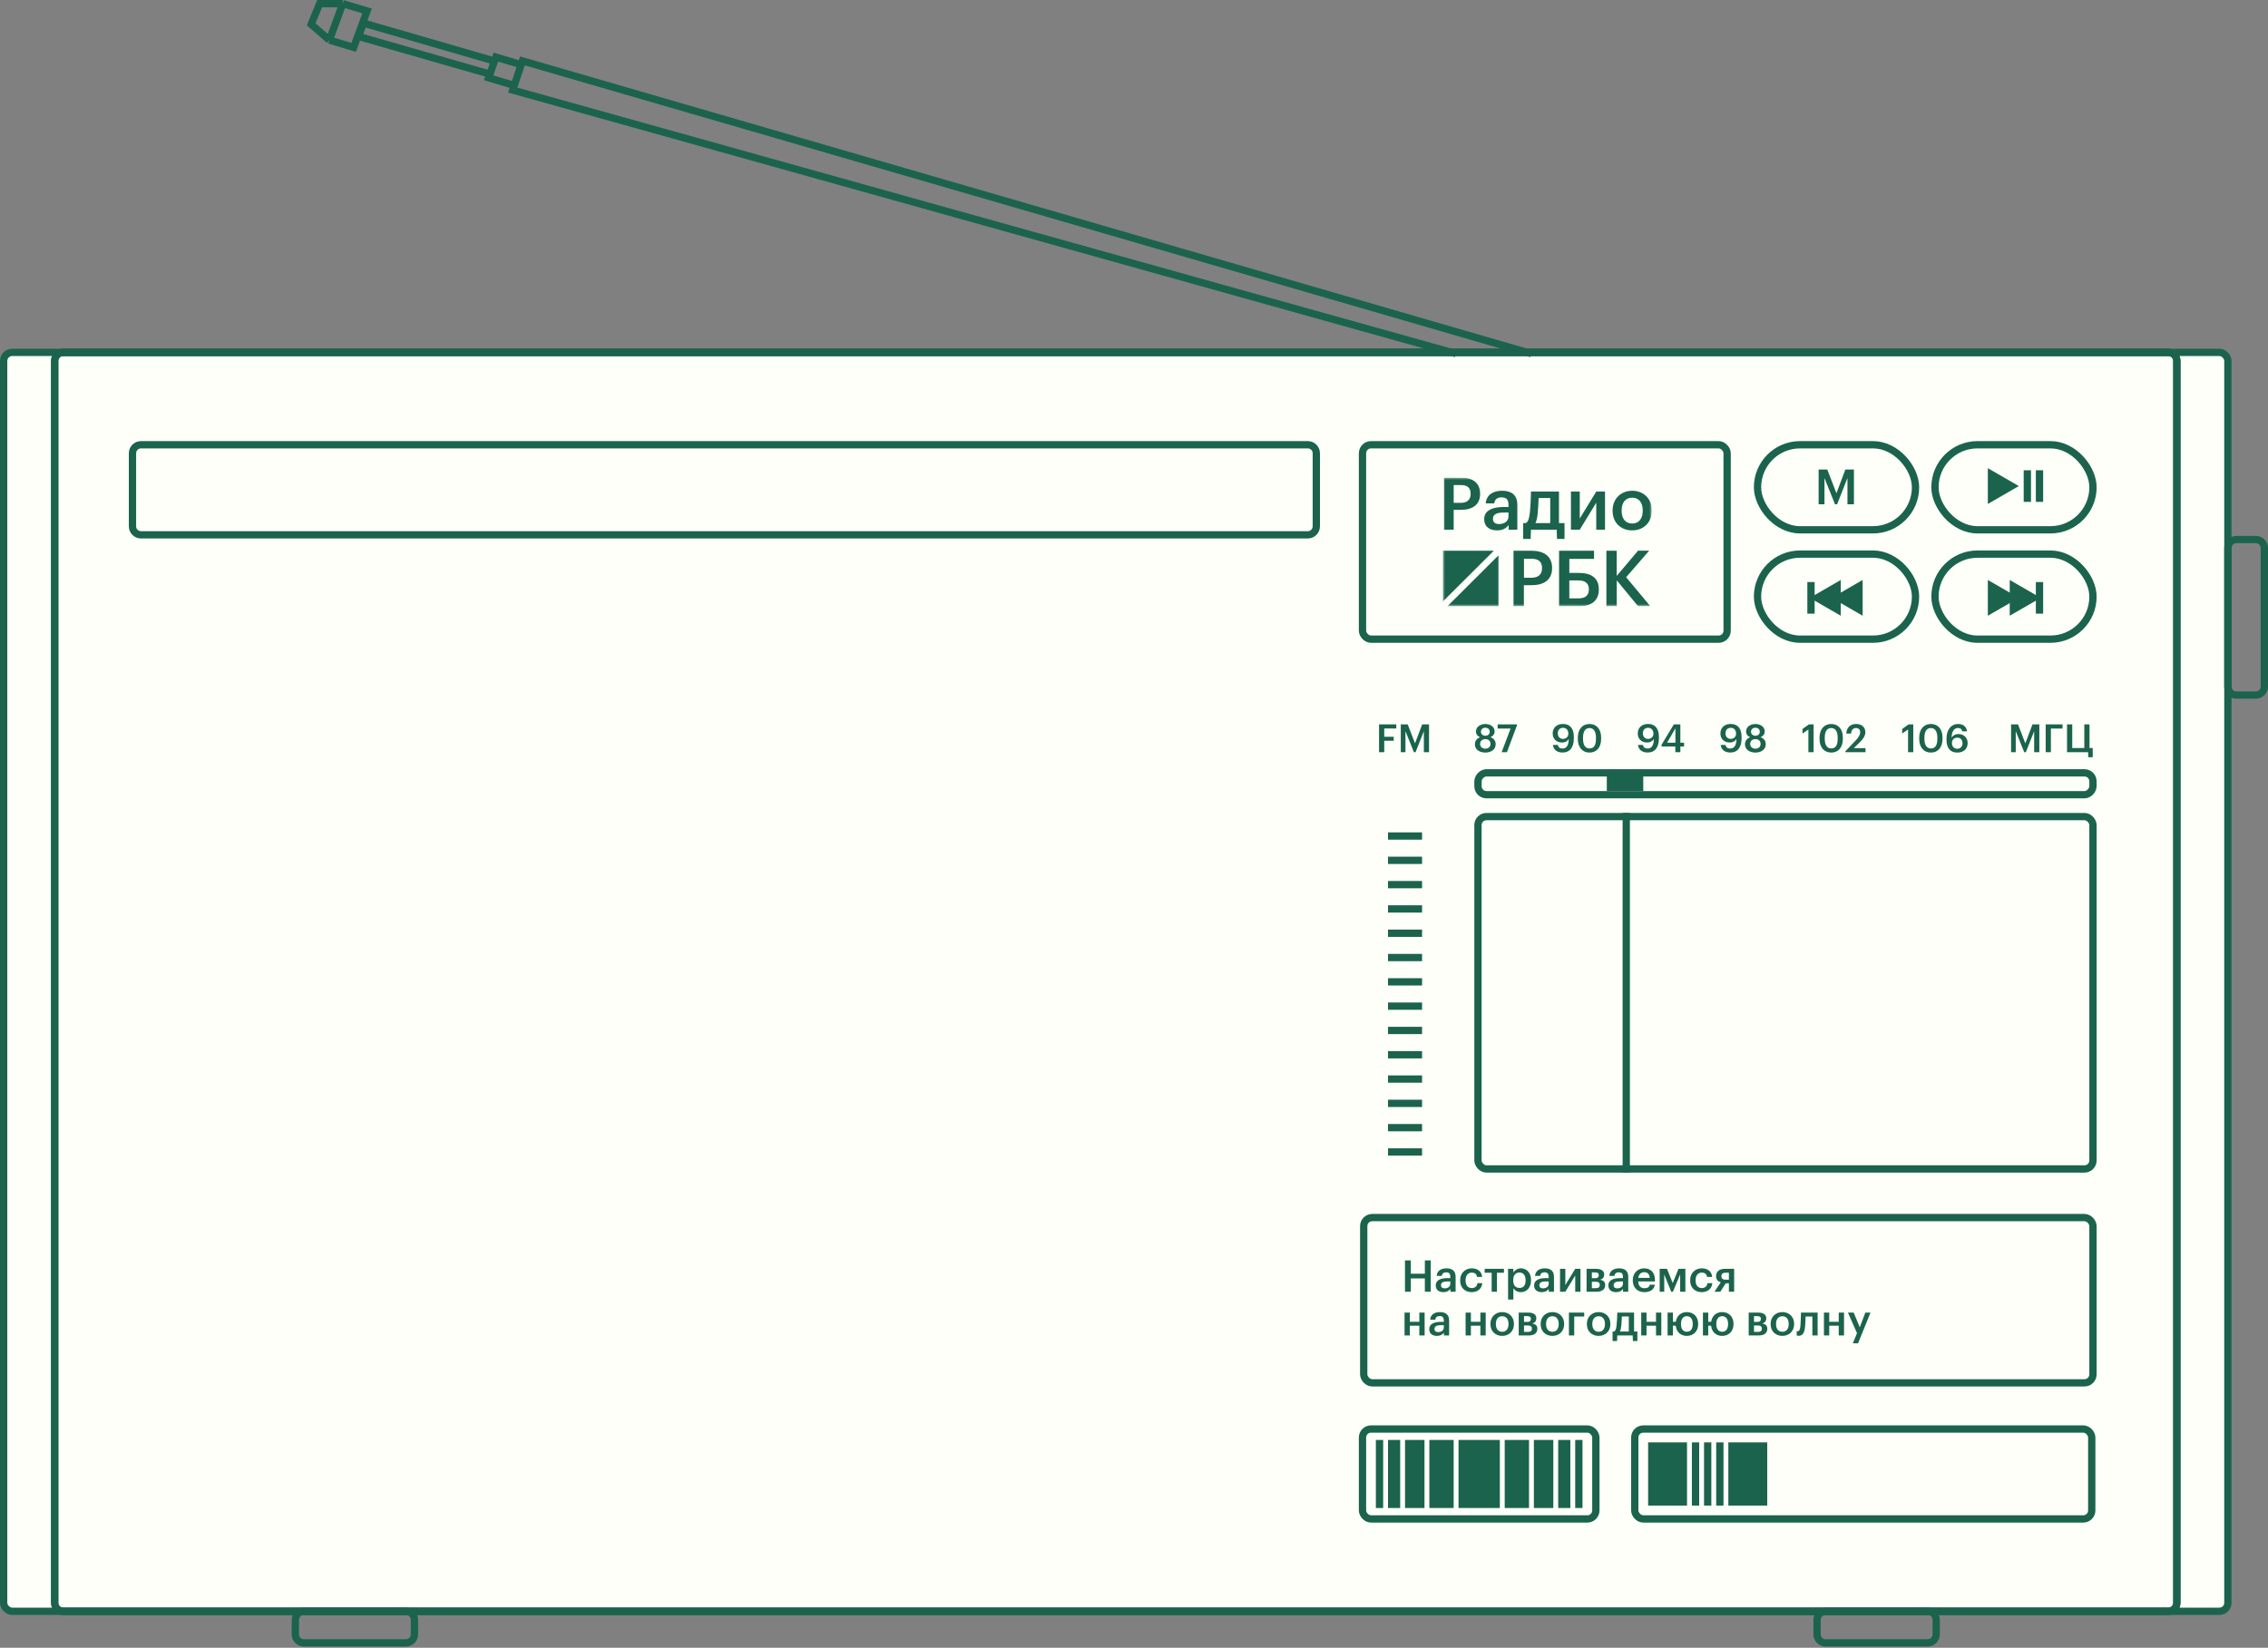 <?xml version="1.0" encoding="UTF-8"?> <svg xmlns="http://www.w3.org/2000/svg" width="933" height="678" viewBox="0 0 933 678" fill="none"><rect x="0" y="0" width="933" height="678" fill="#808080" stroke="none"/><rect x="1.5" y="145" width="915" height="518" rx="3.5" fill="#FEFFF9" stroke="#1B634D" stroke-width="3"></rect><rect x="379.062" y="287.162" width="63.542" height="32.578" rx="3" fill="#FEFFF9"></rect><path d="M26 145H892C893.933 145 895.5 146.567 895.5 148.5V659.5C895.5 661.433 893.933 663 892 663H26C24.067 663 22.5 661.433 22.5 659.5V148.5C22.5 146.567 24.067 145 26 145Z" stroke="#1B634D" stroke-width="3"></path><path d="M26 145H892C893.933 145 895.5 146.567 895.5 148.5V659.5C895.5 661.433 893.933 663 892 663H26C24.067 663 22.5 661.433 22.5 659.5V148.5C22.5 146.567 24.067 145 26 145Z" stroke="#1B634D" stroke-width="3"></path><path d="M920 222H928C929.933 222 931.5 223.567 931.5 225.5V282.5C931.5 284.433 929.933 286 928 286H920C918.067 286 916.5 284.433 916.5 282.5V225.5C916.5 223.567 918.067 222 920 222Z" stroke="#1B634D" stroke-width="3"></path><path d="M751 663H793C794.933 663 796.5 664.567 796.5 666.5V672.5C796.5 674.433 794.933 676 793 676H751C749.067 676 747.5 674.433 747.5 672.5V666.5C747.5 664.567 749.067 663 751 663Z" stroke="#1B634D" stroke-width="3"></path><path d="M125 663H167C168.933 663 170.5 664.567 170.5 666.5V672.5C170.5 674.433 168.933 676 167 676H125C123.067 676 121.5 674.433 121.5 672.5V666.5C121.5 664.567 123.067 663 125 663Z" stroke="#1B634D" stroke-width="3"></path><rect x="560.5" y="183" width="150" height="80" rx="3.5" stroke="#1B634D" stroke-width="3"></rect><rect x="561" y="501" width="300" height="68" rx="3.5" stroke="#1B634D" stroke-width="3"></rect><rect x="560.5" y="588" width="96" height="37" rx="3.5" stroke="#1B634D" stroke-width="3"></rect><rect x="672.5" y="588" width="188" height="37" rx="3.5" stroke="#1B634D" stroke-width="3"></rect><path d="M577.976 531.5V518.63H580.37V524.102H586.148V518.63H588.56V531.5H586.148V526.028H580.37V531.5H577.976ZM594.302 530.114C595.634 530.114 596.624 529.412 596.624 528.206V527.27H595.508C593.852 527.27 592.79 527.648 592.79 528.8C592.79 529.592 593.222 530.114 594.302 530.114ZM593.78 531.68C592.052 531.68 590.63 530.852 590.63 528.89C590.63 526.694 592.754 525.902 595.454 525.902H596.624V525.416C596.624 524.156 596.192 523.526 594.914 523.526C593.78 523.526 593.222 524.066 593.114 525.002H591.008C591.188 522.806 592.934 521.888 595.04 521.888C597.146 521.888 598.802 522.752 598.802 525.326V531.5H596.66V530.348C596.048 531.158 595.22 531.68 593.78 531.68ZM605.42 531.68C602.72 531.68 600.668 529.916 600.668 526.91V526.766C600.668 523.778 602.792 521.888 605.42 521.888C607.508 521.888 609.47 522.824 609.722 525.416H607.616C607.436 524.156 606.608 523.634 605.456 523.634C603.962 523.634 602.9 524.786 602.9 526.73V526.874C602.9 528.926 603.908 530.006 605.51 530.006C606.662 530.006 607.652 529.322 607.778 527.99H609.776C609.614 530.15 607.976 531.68 605.42 531.68ZM618.689 522.086V523.706H615.809V531.5H613.631V523.706H610.751V522.086H618.689ZM625.104 529.952C626.706 529.952 627.588 528.872 627.588 526.856V526.712C627.588 524.624 626.508 523.598 625.086 523.598C623.574 523.598 622.494 524.624 622.494 526.712V526.856C622.494 528.962 623.52 529.952 625.104 529.952ZM620.388 534.722V522.086H622.566V523.598C623.088 522.698 624.258 521.888 625.644 521.888C628.002 521.888 629.82 523.634 629.82 526.676V526.82C629.82 529.844 628.074 531.68 625.644 531.68C624.15 531.68 623.07 530.942 622.566 530.024V534.722H620.388ZM634.766 530.114C636.098 530.114 637.088 529.412 637.088 528.206V527.27H635.972C634.316 527.27 633.254 527.648 633.254 528.8C633.254 529.592 633.686 530.114 634.766 530.114ZM634.244 531.68C632.516 531.68 631.094 530.852 631.094 528.89C631.094 526.694 633.218 525.902 635.918 525.902H637.088V525.416C637.088 524.156 636.656 523.526 635.378 523.526C634.244 523.526 633.686 524.066 633.578 525.002H631.472C631.652 522.806 633.398 521.888 635.504 521.888C637.61 521.888 639.266 522.752 639.266 525.326V531.5H637.124V530.348C636.512 531.158 635.684 531.68 634.244 531.68ZM643.941 531.5H641.763V522.086H643.941V528.746L648.009 522.086H650.169V531.5H648.009V524.84L643.941 531.5ZM652.679 531.5V522.086H656.477C658.457 522.086 659.915 522.716 659.915 524.444V524.48C659.915 525.47 659.393 526.28 658.241 526.55C659.537 526.802 660.329 527.45 660.329 528.674V528.728C660.329 530.528 659.069 531.5 656.819 531.5H652.679ZM656.099 523.544H654.857V525.938H656.171C657.215 525.938 657.683 525.56 657.683 524.696V524.66C657.683 523.796 657.125 523.544 656.099 523.544ZM656.477 527.396H654.857V530.042H656.405C657.521 530.042 658.097 529.664 658.097 528.746V528.71C658.097 527.81 657.575 527.396 656.477 527.396ZM665.317 530.114C666.649 530.114 667.639 529.412 667.639 528.206V527.27H666.523C664.867 527.27 663.805 527.648 663.805 528.8C663.805 529.592 664.237 530.114 665.317 530.114ZM664.795 531.68C663.067 531.68 661.645 530.852 661.645 528.89C661.645 526.694 663.769 525.902 666.469 525.902H667.639V525.416C667.639 524.156 667.207 523.526 665.929 523.526C664.795 523.526 664.237 524.066 664.129 525.002H662.023C662.203 522.806 663.949 521.888 666.055 521.888C668.161 521.888 669.817 522.752 669.817 525.326V531.5H667.675V530.348C667.063 531.158 666.235 531.68 664.795 531.68ZM676.454 531.68C673.682 531.68 671.684 529.862 671.684 526.892V526.748C671.684 523.832 673.682 521.888 676.364 521.888C678.704 521.888 680.81 523.274 680.81 526.64V527.27H673.916C673.988 529.052 674.888 530.06 676.508 530.06C677.822 530.06 678.506 529.538 678.668 528.62H680.774C680.468 530.6 678.866 531.68 676.454 531.68ZM673.952 525.812H678.65C678.542 524.192 677.714 523.472 676.364 523.472C675.05 523.472 674.168 524.354 673.952 525.812ZM687.489 531.5L684.627 524.39V531.5H682.755V522.086H685.761L688.119 527.954L690.495 522.086H693.321V531.5H691.179V524.39L688.209 531.5H687.489ZM700.043 531.68C697.343 531.68 695.291 529.916 695.291 526.91V526.766C695.291 523.778 697.415 521.888 700.043 521.888C702.131 521.888 704.093 522.824 704.345 525.416H702.239C702.059 524.156 701.231 523.634 700.079 523.634C698.585 523.634 697.523 524.786 697.523 526.73V526.874C697.523 528.926 698.531 530.006 700.133 530.006C701.285 530.006 702.275 529.322 702.401 527.99H704.399C704.237 530.15 702.599 531.68 700.043 531.68ZM711.225 523.67H709.893C708.705 523.67 708.147 524.174 708.147 525.092V525.146C708.147 526.082 708.651 526.55 709.893 526.55H711.225V523.67ZM709.929 528.044L707.697 531.5H705.303L707.877 527.63C706.779 527.306 705.951 526.568 705.951 525.128V525.074C705.951 523.112 707.391 522.086 709.605 522.086H713.385V531.5H711.225V528.044H709.929ZM583.88 549.5V545.504H579.974V549.5H577.796V540.086H579.974V543.884H583.88V540.086H586.058V549.5H583.88ZM591.63 548.114C592.962 548.114 593.952 547.412 593.952 546.206V545.27H592.836C591.18 545.27 590.118 545.648 590.118 546.8C590.118 547.592 590.55 548.114 591.63 548.114ZM591.108 549.68C589.38 549.68 587.958 548.852 587.958 546.89C587.958 544.694 590.082 543.902 592.782 543.902H593.952V543.416C593.952 542.156 593.52 541.526 592.242 541.526C591.108 541.526 590.55 542.066 590.442 543.002H588.336C588.516 540.806 590.262 539.888 592.368 539.888C594.474 539.888 596.13 540.752 596.13 543.326V549.5H593.988V548.348C593.376 549.158 592.548 549.68 591.108 549.68ZM608.999 549.5V545.504H605.093V549.5H602.915V540.086H605.093V543.884H608.999V540.086H611.177V549.5H608.999ZM617.955 549.68C615.183 549.68 613.131 547.754 613.131 544.892V544.748C613.131 541.832 615.201 539.888 617.973 539.888C620.727 539.888 622.797 541.814 622.797 544.694V544.838C622.797 547.772 620.727 549.68 617.955 549.68ZM617.973 547.988C619.593 547.988 620.565 546.782 620.565 544.856V544.73C620.565 542.786 619.593 541.598 617.973 541.598C616.353 541.598 615.363 542.768 615.363 544.712V544.856C615.363 546.782 616.317 547.988 617.973 547.988ZM624.765 549.5V540.086H628.563C630.543 540.086 632.001 540.716 632.001 542.444V542.48C632.001 543.47 631.479 544.28 630.327 544.55C631.623 544.802 632.415 545.45 632.415 546.674V546.728C632.415 548.528 631.155 549.5 628.905 549.5H624.765ZM628.185 541.544H626.943V543.938H628.257C629.301 543.938 629.769 543.56 629.769 542.696V542.66C629.769 541.796 629.211 541.544 628.185 541.544ZM628.563 545.396H626.943V548.042H628.491C629.607 548.042 630.183 547.664 630.183 546.746V546.71C630.183 545.81 629.661 545.396 628.563 545.396ZM638.609 549.68C635.837 549.68 633.785 547.754 633.785 544.892V544.748C633.785 541.832 635.855 539.888 638.627 539.888C641.381 539.888 643.451 541.814 643.451 544.694V544.838C643.451 547.772 641.381 549.68 638.609 549.68ZM638.627 547.988C640.247 547.988 641.219 546.782 641.219 544.856V544.73C641.219 542.786 640.247 541.598 638.627 541.598C637.007 541.598 636.017 542.768 636.017 544.712V544.856C636.017 546.782 636.971 547.988 638.627 547.988ZM651.701 541.706H647.597V549.5H645.419V540.086H651.701V541.706ZM657.629 549.68C654.857 549.68 652.805 547.754 652.805 544.892V544.748C652.805 541.832 654.875 539.888 657.647 539.888C660.401 539.888 662.471 541.814 662.471 544.694V544.838C662.471 547.772 660.401 549.68 657.629 549.68ZM657.647 547.988C659.267 547.988 660.239 546.782 660.239 544.856V544.73C660.239 542.786 659.267 541.598 657.647 541.598C656.027 541.598 655.037 542.768 655.037 544.712V544.856C655.037 546.782 655.991 547.988 657.647 547.988ZM666.959 545.504C666.851 546.548 666.689 547.304 666.401 547.88H670.055V541.688H667.193C667.157 542.84 667.067 544.352 666.959 545.504ZM665.303 549.5L665.231 551.786H663.377V547.88H663.971C664.637 547.646 664.853 546.71 665.015 545.36C665.195 543.758 665.303 541.328 665.303 540.086H672.215V547.88H673.583V551.786H671.729L671.657 549.5H665.303ZM681.245 549.5V545.504H677.339V549.5H675.161V540.086H677.339V543.884H681.245V540.086H683.423V549.5H681.245ZM693.909 549.68C691.479 549.68 689.751 548.15 689.409 545.792L689.355 545.504H688.185V549.5H686.007V540.086H688.185V543.884H689.391C689.733 541.454 691.479 539.888 693.927 539.888C696.663 539.888 698.589 541.796 698.589 544.694V544.838C698.589 547.772 696.645 549.68 693.909 549.68ZM693.927 547.988C695.493 547.988 696.357 546.764 696.357 544.856V544.73C696.357 542.786 695.493 541.58 693.927 541.58C692.397 541.58 691.515 542.768 691.515 544.694V544.838C691.515 546.782 692.361 547.988 693.927 547.988ZM708.446 549.68C706.016 549.68 704.288 548.15 703.946 545.792L703.892 545.504H702.722V549.5H700.544V540.086H702.722V543.884H703.928C704.27 541.454 706.016 539.888 708.464 539.888C711.2 539.888 713.126 541.796 713.126 544.694V544.838C713.126 547.772 711.182 549.68 708.446 549.68ZM708.464 547.988C710.03 547.988 710.894 546.764 710.894 544.856V544.73C710.894 542.786 710.03 541.58 708.464 541.58C706.934 541.58 706.052 542.768 706.052 544.694V544.838C706.052 546.782 706.898 547.988 708.464 547.988ZM719.37 549.5V540.086H723.168C725.148 540.086 726.606 540.716 726.606 542.444V542.48C726.606 543.47 726.084 544.28 724.932 544.55C726.228 544.802 727.02 545.45 727.02 546.674V546.728C727.02 548.528 725.76 549.5 723.51 549.5H719.37ZM722.79 541.544H721.548V543.938H722.862C723.906 543.938 724.374 543.56 724.374 542.696V542.66C724.374 541.796 723.816 541.544 722.79 541.544ZM723.168 545.396H721.548V548.042H723.096C724.212 548.042 724.788 547.664 724.788 546.746V546.71C724.788 545.81 724.266 545.396 723.168 545.396ZM733.215 549.68C730.443 549.68 728.391 547.754 728.391 544.892V544.748C728.391 541.832 730.461 539.888 733.233 539.888C735.987 539.888 738.057 541.814 738.057 544.694V544.838C738.057 547.772 735.987 549.68 733.215 549.68ZM733.233 547.988C734.853 547.988 735.825 546.782 735.825 544.856V544.73C735.825 542.786 734.853 541.598 733.233 541.598C731.613 541.598 730.623 542.768 730.623 544.712V544.856C730.623 546.782 731.577 547.988 733.233 547.988ZM742.581 545.72C742.329 548.276 741.681 549.644 739.917 549.644C739.359 549.644 739.125 549.518 739.125 549.518V547.7C739.125 547.7 739.269 547.772 739.557 547.772C740.277 547.772 740.529 546.818 740.673 545.36C740.817 543.776 740.871 540.086 740.871 540.086H747.729V549.5H745.569V541.706H742.779C742.743 542.93 742.689 544.514 742.581 545.72ZM756.409 549.5V545.504H752.503V549.5H750.325V540.086H752.503V543.884H756.409V540.086H758.587V549.5H756.409ZM762.215 552.722L763.925 548.546L760.199 540.086H762.557L765.059 546.152L767.363 540.086H769.487L764.357 552.722H762.215Z" fill="#1B634D"></path><rect x="796" y="183" width="65" height="35" rx="17.5" stroke="#1B634D" stroke-width="3"></rect><path d="M830.5 200L817.75 207.361V192.639L830.5 200Z" fill="#1B634D"></path><line x1="834" y1="193.5" x2="834" y2="206.5" stroke="#1B634D" stroke-width="3"></line><line x1="839" y1="193.5" x2="839" y2="206.5" stroke="#1B634D" stroke-width="3"></line><rect x="796" y="228" width="65" height="35" rx="17.5" stroke="#1B634D" stroke-width="3"></rect><path d="M830.5 246L817.75 253.361V238.639L830.5 246Z" fill="#1B634D"></path><path d="M839.5 246L826.75 253.361V238.639L839.5 246Z" fill="#1B634D"></path><line x1="839" y1="239.5" x2="839" y2="252.5" stroke="#1B634D" stroke-width="3"></line><rect x="723" y="228" width="65" height="35" rx="17.5" stroke="#1B634D" stroke-width="3"></rect><path d="M753.5 246L766.25 253.361V238.639L753.5 246Z" fill="#1B634D"></path><path d="M744.5 246L757.25 253.361V238.639L744.5 246Z" fill="#1B634D"></path><line y1="-1.5" x2="13" y2="-1.5" transform="matrix(4.37103e-08 1 1 -4.37103e-08 746.5 239.5)" stroke="#1B634D" stroke-width="3"></line><rect x="723" y="183" width="65" height="35" rx="17.5" stroke="#1B634D" stroke-width="3"></rect><path d="M748.14 207.5V193.2H751.7L755.46 202.96L759.14 193.2H762.66V207.5H760V196.7L755.74 207.5H754.88L750.54 196.7V207.5H748.14Z" fill="#1B634D"></path><rect x="608" y="336" width="253" height="145" rx="3.5" stroke="#1B634D" stroke-width="3"></rect><rect x="1.5" y="-1.5" width="253" height="9" rx="3.5" transform="matrix(1 0 0 -1 606.5 325.5)" stroke="#1B634D" stroke-width="3"></rect><line x1="571" y1="344" x2="585" y2="344" stroke="#1B634D" stroke-width="3"></line><line x1="571" y1="354" x2="585" y2="354" stroke="#1B634D" stroke-width="3"></line><line x1="571" y1="364" x2="585" y2="364" stroke="#1B634D" stroke-width="3"></line><line x1="571" y1="374" x2="585" y2="374" stroke="#1B634D" stroke-width="3"></line><line x1="571" y1="384" x2="585" y2="384" stroke="#1B634D" stroke-width="3"></line><line x1="571" y1="394" x2="585" y2="394" stroke="#1B634D" stroke-width="3"></line><line x1="571" y1="404" x2="585" y2="404" stroke="#1B634D" stroke-width="3"></line><line x1="571" y1="414" x2="585" y2="414" stroke="#1B634D" stroke-width="3"></line><line x1="571" y1="424" x2="585" y2="424" stroke="#1B634D" stroke-width="3"></line><line x1="571" y1="434" x2="585" y2="434" stroke="#1B634D" stroke-width="3"></line><line x1="571" y1="444" x2="585" y2="444" stroke="#1B634D" stroke-width="3"></line><line x1="571" y1="454" x2="585" y2="454" stroke="#1B634D" stroke-width="3"></line><line x1="571" y1="464" x2="585" y2="464" stroke="#1B634D" stroke-width="3"></line><line x1="571" y1="474" x2="585" y2="474" stroke="#1B634D" stroke-width="3"></line><path d="M567.312 309.5V298.06H574.4V299.756H569.44V303.164H573.344V304.812H569.44V309.5H567.312ZM576.25 309.5V298.06H579.098L582.106 305.868L585.05 298.06H587.866V309.5H585.738V300.86L582.33 309.5H581.642L578.17 300.86V309.5H576.25Z" fill="#1B634D"></path><path d="M611.024 309.66C608.752 309.66 606.736 308.508 606.736 306.268C606.736 304.812 607.6 303.804 608.88 303.356C607.824 302.94 607.184 302.108 607.184 300.972C607.184 299.036 609.04 297.9 611.024 297.9C613.072 297.9 614.848 299.052 614.848 300.94C614.848 302.108 614.176 302.892 613.152 303.34C614.496 303.82 615.28 304.812 615.28 306.204C615.28 308.46 613.328 309.66 611.024 309.66ZM611.056 302.732C612.096 302.732 612.832 302.108 612.832 301.068C612.832 300.092 612.048 299.436 611.024 299.436C610.016 299.436 609.216 300.06 609.216 301.084C609.216 302.124 610.064 302.732 611.056 302.732ZM611.024 308.06C612.24 308.06 613.152 307.356 613.152 306.076C613.152 304.812 612.224 304.124 611.04 304.124C609.872 304.124 608.88 304.812 608.88 306.092C608.88 307.372 609.872 308.06 611.024 308.06ZM617.737 309.5L621.417 299.788H616.089V298.06H624.089V298.316L619.929 309.5H617.737Z" fill="#1B634D"></path><path d="M642.976 304.028C644.272 304.028 645.184 303.164 645.184 301.9C645.184 300.364 644.272 299.468 642.96 299.468C641.68 299.468 640.832 300.38 640.832 301.74C640.832 303.116 641.664 304.028 642.976 304.028ZM642.832 309.644C640.496 309.644 639.104 308.492 638.832 306.524H640.832C641.04 307.42 641.568 307.996 642.8 307.996C644.432 307.996 645.312 306.684 645.344 304.076C644.816 304.94 643.888 305.516 642.528 305.516C640.32 305.516 638.736 304.06 638.736 301.804C638.736 299.468 640.368 297.884 642.976 297.884C645.968 297.884 647.44 299.9 647.44 303.196V303.788C647.44 307.548 645.776 309.644 642.832 309.644ZM653.882 309.66C650.97 309.66 649.082 307.516 649.082 304.076V303.5C649.082 300.028 651.002 297.9 653.882 297.9C656.778 297.9 658.666 300.012 658.666 303.452V304.028C658.666 307.468 656.874 309.66 653.882 309.66ZM653.93 307.964C655.69 307.964 656.538 306.62 656.538 304.028V303.468C656.538 301.036 655.61 299.564 653.898 299.564C652.17 299.564 651.226 300.94 651.226 303.484V304.06C651.226 306.652 652.218 307.964 653.93 307.964Z" fill="#1B634D"></path><path d="M677.976 304.028C679.272 304.028 680.184 303.164 680.184 301.9C680.184 300.364 679.272 299.468 677.96 299.468C676.68 299.468 675.832 300.38 675.832 301.74C675.832 303.116 676.664 304.028 677.976 304.028ZM677.832 309.644C675.496 309.644 674.104 308.492 673.832 306.524H675.832C676.04 307.42 676.568 307.996 677.8 307.996C679.432 307.996 680.312 306.684 680.344 304.076C679.816 304.94 678.888 305.516 677.528 305.516C675.32 305.516 673.736 304.06 673.736 301.804C673.736 299.468 675.368 297.884 677.976 297.884C680.968 297.884 682.44 299.9 682.44 303.196V303.788C682.44 307.548 680.776 309.644 677.832 309.644ZM689.191 309.5V307.18H683.527V306.428L688.583 298.06H691.255V305.596H692.791V307.18H691.255V309.5H689.191ZM685.799 305.596H689.223V299.676L685.799 305.596Z" fill="#1B634D"></path><path d="M711.976 304.028C713.272 304.028 714.184 303.164 714.184 301.9C714.184 300.364 713.272 299.468 711.96 299.468C710.68 299.468 709.832 300.38 709.832 301.74C709.832 303.116 710.664 304.028 711.976 304.028ZM711.832 309.644C709.496 309.644 708.104 308.492 707.832 306.524H709.832C710.04 307.42 710.568 307.996 711.8 307.996C713.432 307.996 714.312 306.684 714.344 304.076C713.816 304.94 712.888 305.516 711.528 305.516C709.32 305.516 707.736 304.06 707.736 301.804C707.736 299.468 709.368 297.884 711.976 297.884C714.968 297.884 716.44 299.9 716.44 303.196V303.788C716.44 307.548 714.776 309.644 711.832 309.644ZM722.133 309.66C719.861 309.66 717.845 308.508 717.845 306.268C717.845 304.812 718.709 303.804 719.989 303.356C718.933 302.94 718.293 302.108 718.293 300.972C718.293 299.036 720.149 297.9 722.133 297.9C724.181 297.9 725.957 299.052 725.957 300.94C725.957 302.108 725.285 302.892 724.261 303.34C725.605 303.82 726.389 304.812 726.389 306.204C726.389 308.46 724.437 309.66 722.133 309.66ZM722.165 302.732C723.205 302.732 723.941 302.108 723.941 301.068C723.941 300.092 723.157 299.436 722.133 299.436C721.125 299.436 720.325 300.06 720.325 301.084C720.325 302.124 721.173 302.732 722.165 302.732ZM722.133 308.06C723.349 308.06 724.261 307.356 724.261 306.076C724.261 304.812 723.333 304.124 722.149 304.124C720.981 304.124 719.989 304.812 719.989 306.092C719.989 307.372 720.981 308.06 722.133 308.06Z" fill="#1B634D"></path><path d="M743.928 309.5V300.172L741.512 301.82V299.948L744.168 298.06H746.072V309.5H743.928ZM753.319 309.66C750.407 309.66 748.519 307.516 748.519 304.076V303.5C748.519 300.028 750.439 297.9 753.319 297.9C756.215 297.9 758.103 300.012 758.103 303.452V304.028C758.103 307.468 756.311 309.66 753.319 309.66ZM753.367 307.964C755.127 307.964 755.975 306.62 755.975 304.028V303.468C755.975 301.036 755.047 299.564 753.335 299.564C751.607 299.564 750.663 300.94 750.663 303.484V304.06C750.663 306.652 751.655 307.964 753.367 307.964ZM759.162 309.5V309.116L763.482 304.556C764.57 303.404 765.226 302.396 765.226 301.308C765.226 300.236 764.618 299.564 763.514 299.564C762.378 299.564 761.658 300.22 761.466 301.836H759.514C759.658 299.34 761.162 297.9 763.578 297.9C765.946 297.9 767.354 299.26 767.354 301.276C767.354 302.764 766.474 304.06 765.114 305.372L762.57 307.852H767.434V309.5H759.162Z" fill="#1B634D"></path><path d="M784.928 309.5V300.172L782.512 301.82V299.948L785.168 298.06H787.072V309.5H784.928ZM794.319 309.66C791.407 309.66 789.519 307.516 789.519 304.076V303.5C789.519 300.028 791.439 297.9 794.319 297.9C797.215 297.9 799.103 300.012 799.103 303.452V304.028C799.103 307.468 797.311 309.66 794.319 309.66ZM794.367 307.964C796.127 307.964 796.975 306.62 796.975 304.028V303.468C796.975 301.036 796.047 299.564 794.335 299.564C792.607 299.564 791.663 300.94 791.663 303.484V304.06C791.663 306.652 792.655 307.964 794.367 307.964ZM805.218 309.66C801.89 309.66 800.738 307.324 800.738 304.3V304.028C800.738 300.06 802.738 297.9 805.474 297.9C807.554 297.9 808.93 298.924 809.202 300.924H807.218C807.01 300.06 806.562 299.548 805.458 299.548C803.922 299.548 802.914 300.908 802.85 303.516C803.378 302.636 804.322 302.044 805.682 302.044C807.874 302.044 809.442 303.548 809.442 305.772C809.442 308.092 807.81 309.66 805.218 309.66ZM805.186 308.092C806.466 308.092 807.33 307.18 807.33 305.82C807.33 304.444 806.498 303.516 805.186 303.516C803.89 303.516 802.978 304.428 802.978 305.692C802.978 307.212 803.89 308.092 805.186 308.092Z" fill="#1B634D"></path><path d="M827.312 309.5V298.06H830.16L833.168 305.868L836.112 298.06H838.928V309.5H836.8V300.86L833.392 309.5H832.704L829.232 300.86V309.5H827.312ZM841.546 309.5V298.06H848.474V299.772H843.69V309.5H841.546ZM860.904 311.58H859.08L859 309.5H850.328V298.06H852.472V307.788H857.432V298.06H859.576V307.788H860.904V311.58Z" fill="#1B634D"></path><rect x="661" y="318.5" width="15" height="7" fill="#1B634D"></rect><line x1="669" y1="334.5" x2="669" y2="482.5" stroke="#1B634D" stroke-width="3"></line><rect x="571" y="592.5" width="5" height="28" fill="#1B634D"></rect><rect x="641" y="592.5" width="5" height="28" fill="#1B634D"></rect><rect x="648" y="592.5" width="3" height="28" fill="#1B634D"></rect><rect x="566" y="592.5" width="3" height="28" fill="#1B634D"></rect><rect x="578" y="592.5" width="8" height="28" fill="#1B634D"></rect><rect x="631" y="592.5" width="8" height="28" fill="#1B634D"></rect><rect x="588" y="592.5" width="10" height="28" fill="#1B634D"></rect><rect x="619" y="592.5" width="10" height="28" fill="#1B634D"></rect><rect x="600" y="592.5" width="17" height="28" fill="#1B634D"></rect><rect x="678" y="593.5" width="16" height="26" fill="#1B634D"></rect><rect x="711" y="593.5" width="16" height="26" fill="#1B634D"></rect><rect x="696" y="593.5" width="3" height="26" fill="#1B634D"></rect><rect x="701" y="593.5" width="3" height="26" fill="#1B634D"></rect><rect x="706" y="593.5" width="3" height="26" fill="#1B634D"></rect><path d="M629.914 145.5L214.914 25.057L210.915 37.057L598.914 145.5" stroke="#1B634D" stroke-width="3"></path><path d="M211 35L201 32L204 23.5L214 26.5" stroke="#1B634D" stroke-width="3"></path><path d="M203 25L149.5 9.5L147.5 15L201.5 30.5" stroke="#1B634D" stroke-width="3"></path><path d="M135.5 16.5L145.5 19.5L151 4.5L141 1.5M135.5 16.5L141 1.5M135.5 16.5L128 10L131.5 1.5H141" stroke="#1B634D" stroke-width="3"></path><g clip-path="url(#clip0_1734_5132)"><mask id="mask0_1734_5132" style="mask-type:luminance" maskUnits="userSpaceOnUse" x="593" y="196" width="87" height="54"><path d="M679.499 196.5H593.5V249.5H679.499V196.5Z" fill="white"></path></mask><g mask="url(#mask0_1734_5132)"><path d="M614.532 226.6H593.5V247.552L614.532 226.6Z" fill="#1B634D"></path><path d="M595.391 249.5H616.422V228.531L595.391 249.5Z" fill="#1B634D"></path><path d="M630.029 237.717C632.848 237.717 634.356 236.341 634.356 233.816V233.69C634.356 230.978 632.743 229.916 630.029 229.916H626.929V237.717H630.029ZM622.651 226.611H630.013C635.144 226.611 638.497 228.878 638.497 233.69V233.816C638.497 238.645 634.996 240.792 630.095 240.792H626.891V249.499H622.629V226.61H622.651V226.611Z" fill="#1B634D"></path><path d="M649.401 246.215C652.219 246.215 653.624 244.945 653.624 242.568V242.442C653.624 240.109 652.226 238.817 649.231 238.817H645.581V246.215H649.401ZM649.528 249.477H641.363V226.61H655.744V229.96H645.585V235.747H649.616C654.642 235.747 657.72 237.886 657.72 242.463V242.589C657.742 247.017 654.792 249.476 649.533 249.476H649.527L649.528 249.477Z" fill="#1B634D"></path><path d="M660.812 226.611H665.075V236.975L673.856 226.573H678.437L668.956 237.509L678.926 249.479H673.9L665.096 238.803V249.479H660.829V226.612H660.812V226.611Z" fill="#1B634D"></path><path d="M671.455 215.423C668.692 215.423 667.106 213.415 667.106 210.208V209.966C667.106 206.726 668.757 204.779 671.455 204.779C674.154 204.779 675.777 206.76 675.777 209.998V210.208C675.777 213.415 674.159 215.423 671.455 215.423ZM671.429 218.239C676.049 218.239 679.501 215.059 679.501 210.174V209.932C679.501 205.135 676.049 201.928 671.457 201.928C666.865 201.928 663.385 205.168 663.385 210.025V210.268C663.385 215.037 666.804 218.243 671.429 218.243V218.237V218.239ZM649.879 217.942L656.662 206.847V217.942H660.263V202.259H656.662L649.879 213.354V202.259H646.245V217.942H649.879ZM629.8 217.942H640.393L640.514 221.748H643.603V215.24H641.323V202.259H629.805C629.805 204.327 629.623 208.375 629.325 211.043C629.05 213.293 628.692 214.849 627.58 215.24H626.588V221.748H629.677L629.799 217.942H629.8ZM632.57 211.281C632.752 209.361 632.9 206.842 632.96 204.922H637.722V215.236H631.638C632.117 214.279 632.386 213.019 632.568 211.276V211.281H632.57ZM615.815 218.239C618.216 218.239 619.598 217.37 620.615 216.022V217.942H624.188V207.655C624.188 203.37 621.43 201.929 617.917 201.929C614.405 201.929 611.492 203.459 611.195 207.116H614.707C614.889 205.56 615.819 204.656 617.707 204.656C619.838 204.656 620.56 205.707 620.56 207.803V208.612H618.611C614.108 208.612 610.567 209.932 610.567 213.59C610.567 216.858 612.94 218.239 615.819 218.239H615.813H615.815ZM616.685 215.631C614.884 215.631 614.163 214.762 614.163 213.442C614.163 211.522 615.936 210.895 618.695 210.895H620.556V212.452C620.556 214.459 618.905 215.631 616.686 215.631H616.685ZM598.015 206.907V199.586H600.928C603.477 199.586 604.98 200.576 604.98 203.123V203.244C604.98 205.615 603.571 206.903 600.928 206.903H598.015V206.907ZM594.023 217.942H598.015V209.784H601.015C605.608 209.784 608.877 207.775 608.877 203.249V203.128C608.883 198.628 605.729 196.5 600.928 196.5H594.023V217.942Z" fill="#1B634D"></path></g></g><path d="M58 183H538C539.933 183 541.5 184.567 541.5 186.5V216.566C541.5 218.499 539.933 220.066 538 220.066H58C56.067 220.066 54.5 218.499 54.5 216.566V186.5C54.5 184.567 56.067 183 58 183Z" fill="#FEFFF9" stroke="#1B634D" stroke-width="3"></path><defs><clipPath id="clip0_1734_5132"><rect width="86" height="53" fill="white" transform="translate(593.5 196.5)"></rect></clipPath></defs></svg> 